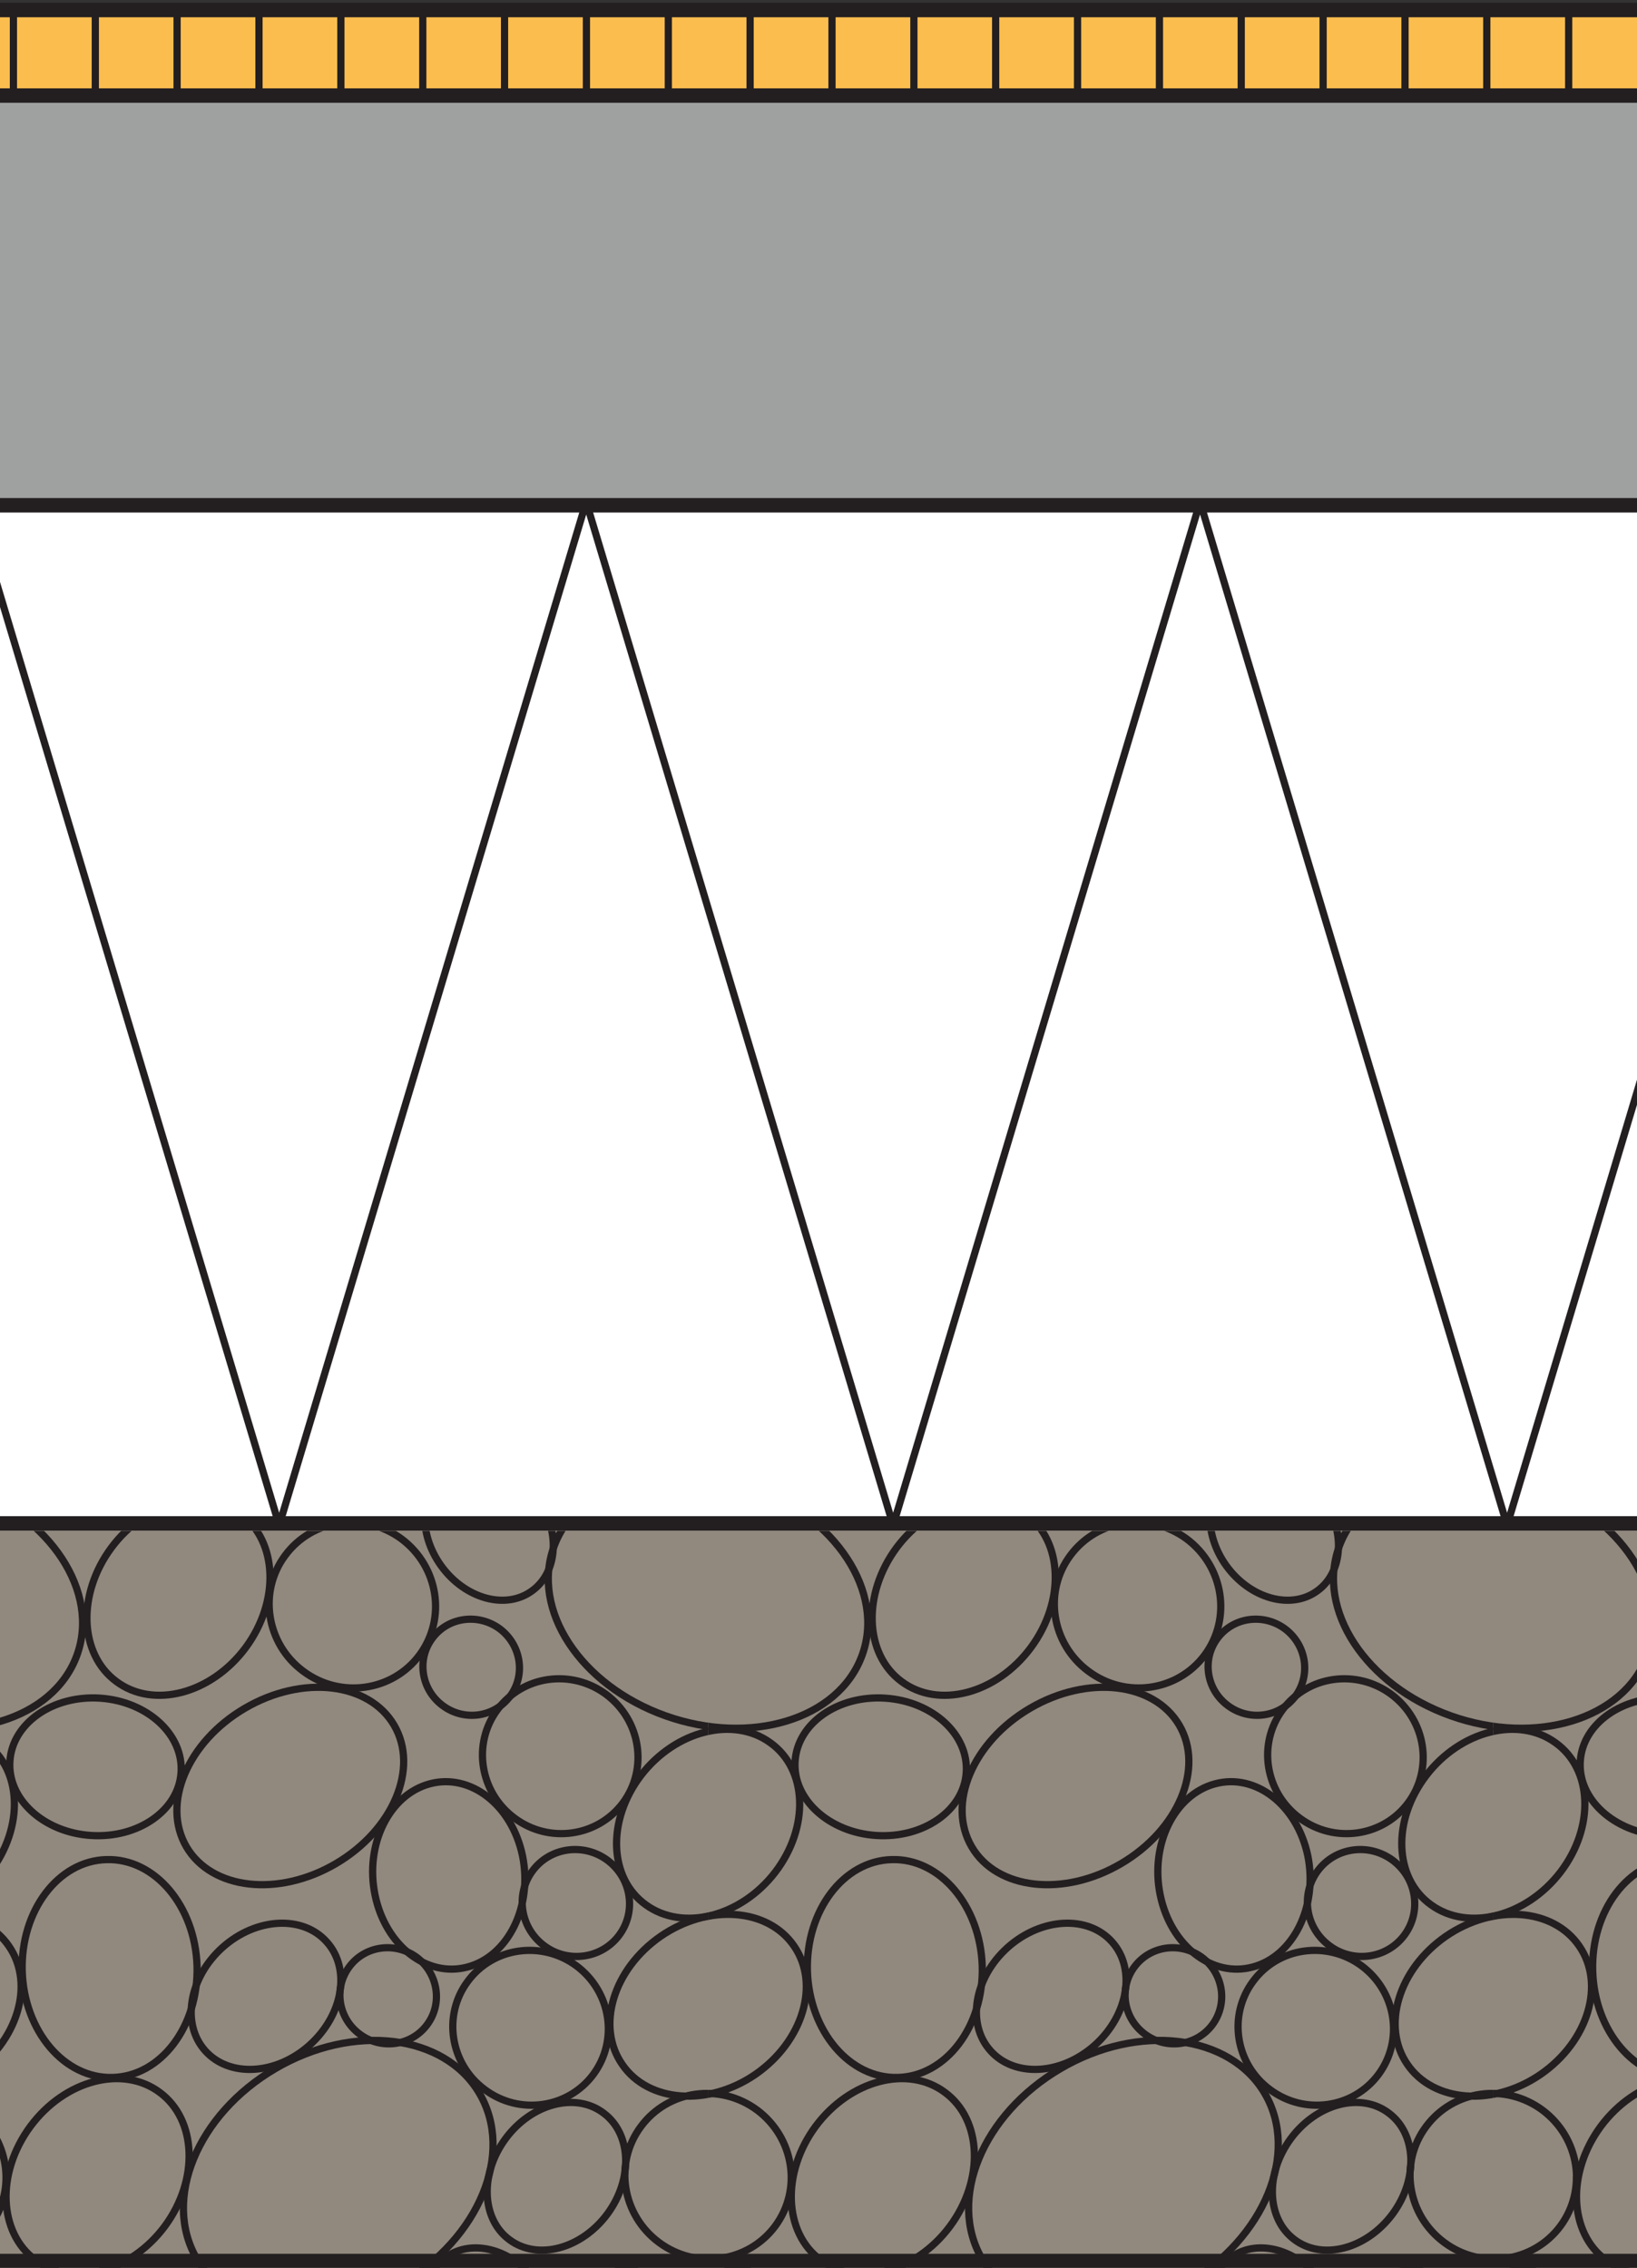 <?xml version="1.0" encoding="UTF-8"?>
<svg xmlns="http://www.w3.org/2000/svg" xmlns:xlink="http://www.w3.org/1999/xlink" width="56.69pt" height="78.52pt" viewBox="0 0 56.69 78.52" version="1.1">
<rect x="0" y="0" width="56.69" height="78.52" fill="#333333" stroke="none"/>
<defs>
<clipPath id="clip1">
  <path d="M 0 52 L 56.691 52 L 56.691 78.52 L 0 78.52 Z M 0 52 "/>
</clipPath>
<clipPath id="clip2">
  <path d="M 0 3 L 56.691 3 L 56.691 18 L 0 18 Z M 0 3 "/>
</clipPath>
<clipPath id="clip3">
  <path d="M 52 17 L 56.691 17 L 56.691 53 L 52 53 Z M 52 17 "/>
</clipPath>
<clipPath id="clip4">
  <path d="M 41 17 L 56.691 17 L 56.691 53 L 41 53 Z M 41 17 "/>
</clipPath>
<clipPath id="clip5">
  <path d="M 54 0 L 56.691 0 L 56.691 4 L 54 4 Z M 54 0 "/>
</clipPath>
<clipPath id="clip6">
  <path d="M 0 0.246 L 56.691 0.246 L 56.691 78.52 L 0 78.52 Z M 0 0.246 "/>
</clipPath>
<clipPath id="clip7">
  <path d="M 51.715 53.004 L 56.691 53.004 L 56.691 60 L 51.715 60 Z M 51.715 53.004 "/>
</clipPath>
<clipPath id="clip8">
  <path d="M 51.715 66 L 56 66 L 56 73 L 51.715 73 Z M 51.715 66 "/>
</clipPath>
<clipPath id="clip9">
  <path d="M 51.715 59 L 56 59 L 56 67 L 51.715 67 Z M 51.715 59 "/>
</clipPath>
<clipPath id="clip10">
  <path d="M 54 71 L 56.691 71 L 56.691 75.352 L 54 75.352 Z M 54 71 "/>
</clipPath>
<clipPath id="clip11">
  <path d="M 55 64 L 56.691 64 L 56.691 73 L 55 73 Z M 55 64 "/>
</clipPath>
<clipPath id="clip12">
  <path d="M 54 58 L 56.691 58 L 56.691 64 L 54 64 Z M 54 58 "/>
</clipPath>
<clipPath id="clip13">
  <path d="M 51.715 72 L 55 72 L 55 75.352 L 51.715 75.352 Z M 51.715 72 "/>
</clipPath>
<clipPath id="clip14">
  <path d="M 51.715 78 L 56.691 78 L 56.691 78.52 L 51.715 78.52 Z M 51.715 78 "/>
</clipPath>
<clipPath id="clip15">
  <path d="M 54 75.352 L 56.691 75.352 L 56.691 78.52 L 54 78.52 Z M 54 75.352 "/>
</clipPath>
<clipPath id="clip16">
  <path d="M 51.715 75.352 L 55 75.352 L 55 78.52 L 51.715 78.52 Z M 51.715 75.352 "/>
</clipPath>
<clipPath id="clip17">
  <path d="M 24.52 53.004 L 31 53.004 L 31 60 L 24.52 60 Z M 24.52 53.004 "/>
</clipPath>
<clipPath id="clip18">
  <path d="M 33 70 L 45 70 L 45 75.352 L 33 75.352 Z M 33 70 "/>
</clipPath>
<clipPath id="clip19">
  <path d="M 43 72 L 49 72 L 49 75.352 L 43 75.352 Z M 43 72 "/>
</clipPath>
<clipPath id="clip20">
  <path d="M 24.52 66 L 29 66 L 29 73 L 24.52 73 Z M 24.52 66 "/>
</clipPath>
<clipPath id="clip21">
  <path d="M 24.52 59 L 28 59 L 28 67 L 24.52 67 Z M 24.52 59 "/>
</clipPath>
<clipPath id="clip22">
  <path d="M 27 71 L 34 71 L 34 75.352 L 27 75.352 Z M 27 71 "/>
</clipPath>
<clipPath id="clip23">
  <path d="M 41 53.004 L 47 53.004 L 47 56 L 41 56 Z M 41 53.004 "/>
</clipPath>
<clipPath id="clip24">
  <path d="M 30 53.004 L 37 53.004 L 37 59 L 30 59 Z M 30 53.004 "/>
</clipPath>
<clipPath id="clip25">
  <path d="M 46 53.004 L 51.715 53.004 L 51.715 60 L 46 60 Z M 46 53.004 "/>
</clipPath>
<clipPath id="clip26">
  <path d="M 48 66 L 51.715 66 L 51.715 73 L 48 73 Z M 48 66 "/>
</clipPath>
<clipPath id="clip27">
  <path d="M 48 59 L 51.715 59 L 51.715 67 L 48 67 Z M 48 59 "/>
</clipPath>
<clipPath id="clip28">
  <path d="M 36 53.004 L 43 53.004 L 43 59 L 36 59 Z M 36 53.004 "/>
</clipPath>
<clipPath id="clip29">
  <path d="M 48 72 L 51.715 72 L 51.715 75.352 L 48 75.352 Z M 48 72 "/>
</clipPath>
<clipPath id="clip30">
  <path d="M 24.52 72 L 28 72 L 28 75.352 L 24.52 75.352 Z M 24.52 72 "/>
</clipPath>
<clipPath id="clip31">
  <path d="M 24.52 78 L 31 78 L 31 78.52 L 24.52 78.52 Z M 24.52 78 "/>
</clipPath>
<clipPath id="clip32">
  <path d="M 33 75.352 L 45 75.352 L 45 78.52 L 33 78.52 Z M 33 75.352 "/>
</clipPath>
<clipPath id="clip33">
  <path d="M 43 75.352 L 49 75.352 L 49 78.52 L 43 78.52 Z M 43 75.352 "/>
</clipPath>
<clipPath id="clip34">
  <path d="M 41 77 L 47 77 L 47 78.52 L 41 78.52 Z M 41 77 "/>
</clipPath>
<clipPath id="clip35">
  <path d="M 27 75.352 L 34 75.352 L 34 78.52 L 27 78.52 Z M 27 75.352 "/>
</clipPath>
<clipPath id="clip36">
  <path d="M 46 78 L 51.715 78 L 51.715 78.52 L 46 78.52 Z M 46 78 "/>
</clipPath>
<clipPath id="clip37">
  <path d="M 24.52 75.352 L 28 75.352 L 28 78.52 L 24.52 78.52 Z M 24.52 75.352 "/>
</clipPath>
<clipPath id="clip38">
  <path d="M 48 75.352 L 51.715 75.352 L 51.715 78.52 L 48 78.52 Z M 48 75.352 "/>
</clipPath>
<clipPath id="clip39">
  <path d="M 0 53.004 L 3 53.004 L 3 60 L 0 60 Z M 0 53.004 "/>
</clipPath>
<clipPath id="clip40">
  <path d="M 6 70 L 18 70 L 18 75.352 L 6 75.352 Z M 6 70 "/>
</clipPath>
<clipPath id="clip41">
  <path d="M 16 72 L 22 72 L 22 75.352 L 16 75.352 Z M 16 72 "/>
</clipPath>
<clipPath id="clip42">
  <path d="M 0 71 L 7 71 L 7 75.352 L 0 75.352 Z M 0 71 "/>
</clipPath>
<clipPath id="clip43">
  <path d="M 14 53.004 L 20 53.004 L 20 56 L 14 56 Z M 14 53.004 "/>
</clipPath>
<clipPath id="clip44">
  <path d="M 2 53.004 L 10 53.004 L 10 59 L 2 59 Z M 2 53.004 "/>
</clipPath>
<clipPath id="clip45">
  <path d="M 18 53.004 L 24.52 53.004 L 24.52 60 L 18 60 Z M 18 53.004 "/>
</clipPath>
<clipPath id="clip46">
  <path d="M 20 66 L 24.52 66 L 24.52 73 L 20 73 Z M 20 66 "/>
</clipPath>
<clipPath id="clip47">
  <path d="M 21 59 L 24.52 59 L 24.52 67 L 21 67 Z M 21 59 "/>
</clipPath>
<clipPath id="clip48">
  <path d="M 9 53.004 L 16 53.004 L 16 59 L 9 59 Z M 9 53.004 "/>
</clipPath>
<clipPath id="clip49">
  <path d="M 21 72 L 24.52 72 L 24.52 75.352 L 21 75.352 Z M 21 72 "/>
</clipPath>
<clipPath id="clip50">
  <path d="M 0 72 L 1 72 L 1 75.352 L 0 75.352 Z M 0 72 "/>
</clipPath>
<clipPath id="clip51">
  <path d="M 0 78 L 3 78 L 3 78.52 L 0 78.52 Z M 0 78 "/>
</clipPath>
<clipPath id="clip52">
  <path d="M 6 75.352 L 18 75.352 L 18 78.52 L 6 78.52 Z M 6 75.352 "/>
</clipPath>
<clipPath id="clip53">
  <path d="M 16 75.352 L 22 75.352 L 22 78.52 L 16 78.52 Z M 16 75.352 "/>
</clipPath>
<clipPath id="clip54">
  <path d="M 14 77 L 20 77 L 20 78.52 L 14 78.52 Z M 14 77 "/>
</clipPath>
<clipPath id="clip55">
  <path d="M 0 75.352 L 7 75.352 L 7 78.52 L 0 78.52 Z M 0 75.352 "/>
</clipPath>
<clipPath id="clip56">
  <path d="M 18 78 L 24.52 78 L 24.52 78.52 L 18 78.52 Z M 18 78 "/>
</clipPath>
<clipPath id="clip57">
  <path d="M 0 75.352 L 1 75.352 L 1 78.52 L 0 78.52 Z M 0 75.352 "/>
</clipPath>
<clipPath id="clip58">
  <path d="M 21 75.352 L 24.52 75.352 L 24.52 78.52 L 21 78.52 Z M 21 75.352 "/>
</clipPath>
<clipPath id="clip59">
  <path d="M 0 0 L 56.691 0 L 56.691 1 L 0 1 Z M 0 0 "/>
</clipPath>
<clipPath id="clip60">
  <path d="M 0 3 L 56.691 3 L 56.691 4 L 0 4 Z M 0 3 "/>
</clipPath>
<clipPath id="clip61">
  <path d="M 0 17 L 56.691 17 L 56.691 18 L 0 18 Z M 0 17 "/>
</clipPath>
<clipPath id="clip62">
  <path d="M 0 52 L 56.691 52 L 56.691 53 L 0 53 Z M 0 52 "/>
</clipPath>
<clipPath id="clip63">
  <path d="M 0 78 L 56.691 78 L 56.691 78.52 L 0 78.52 Z M 0 78 "/>
</clipPath>
</defs>
<g id="surface1">
<g clip-path="url(#clip1)" clip-rule="nonzero">
<path style=" stroke:none;fill-rule:nonzero;fill:rgb(56.818%,53.285%,49.474%);fill-opacity:1;" d="M 222.316 79.031 L -113.949 79.031 L -113.949 52.812 L 222.316 52.812 L 222.316 79.031 "/>
</g>
<path style=" stroke:none;fill-rule:nonzero;fill:rgb(98.175%,73.918%,30.8%);fill-opacity:1;" d="M 34.48 0.371 L 37.316 0.371 L 37.316 3.203 L 34.48 3.203 L 34.48 0.371 "/>
<path style=" stroke:none;fill-rule:nonzero;fill:rgb(98.175%,73.918%,30.8%);fill-opacity:1;" d="M 28.812 0.371 L 31.648 0.371 L 31.648 3.203 L 28.812 3.203 L 28.812 0.371 "/>
<g clip-path="url(#clip2)" clip-rule="nonzero">
<path style=" stroke:none;fill-rule:nonzero;fill:rgb(62.126%,63.036%,62.727%);fill-opacity:1;" d="M 28.812 3.203 L 222.316 3.203 L 222.316 17.379 L -113.949 17.379 L -113.949 3.203 L 28.812 3.203 "/>
</g>
<path style=" stroke:none;fill-rule:nonzero;fill:rgb(98.175%,73.918%,30.8%);fill-opacity:1;" d="M 17.473 3.203 L 14.641 3.203 L 14.641 0.371 L 17.473 0.371 L 17.473 3.203 "/>
<path style=" stroke:none;fill-rule:nonzero;fill:rgb(98.175%,73.918%,30.8%);fill-opacity:1;" d="M 14.641 3.203 L 11.805 3.203 L 11.805 0.371 L 14.641 0.371 L 14.641 3.203 "/>
<path style=" stroke:none;fill-rule:nonzero;fill:rgb(98.175%,73.918%,30.8%);fill-opacity:1;" d="M 31.648 3.203 L 31.648 0.371 L 34.48 0.371 L 34.48 3.203 L 31.648 3.203 "/>
<path style=" stroke:none;fill-rule:nonzero;fill:rgb(98.175%,73.918%,30.8%);fill-opacity:1;" d="M 25.977 3.203 L 23.145 3.203 L 23.145 0.371 L 25.977 0.371 L 25.977 3.203 "/>
<path style=" stroke:none;fill-rule:nonzero;fill:rgb(98.175%,73.918%,30.8%);fill-opacity:1;" d="M 23.145 0.371 L 23.145 3.203 L 20.309 3.203 L 20.309 0.371 L 23.145 0.371 "/>
<path style=" stroke:none;fill-rule:nonzero;fill:rgb(98.175%,73.918%,30.8%);fill-opacity:1;" d="M 20.309 0.371 L 20.309 3.203 L 17.473 3.203 L 17.473 0.371 L 20.309 0.371 "/>
<path style=" stroke:none;fill-rule:nonzero;fill:rgb(98.175%,73.918%,30.8%);fill-opacity:1;" d="M 6.133 0.371 L 8.969 0.371 L 8.969 3.203 L 6.133 3.203 L 6.133 0.371 "/>
<path style=" stroke:none;fill-rule:nonzero;fill:rgb(98.175%,73.918%,30.8%);fill-opacity:1;" d="M 42.984 0.371 L 45.82 0.371 L 45.82 3.203 L 42.984 3.203 L 42.984 0.371 "/>
<path style=" stroke:none;fill-rule:nonzero;fill:rgb(98.175%,73.918%,30.8%);fill-opacity:1;" d="M 25.977 0.371 L 28.812 0.371 L 28.812 3.203 L 25.977 3.203 L 25.977 0.371 "/>
<path style=" stroke:none;fill-rule:nonzero;fill:rgb(98.175%,73.918%,30.8%);fill-opacity:1;" d="M 37.316 3.203 L 37.316 0.371 L 40.152 0.371 L 40.152 3.203 L 37.316 3.203 "/>
<path style=" stroke:none;fill-rule:nonzero;fill:rgb(98.175%,73.918%,30.8%);fill-opacity:1;" d="M 8.969 0.371 L 11.805 0.371 L 11.805 3.203 L 8.969 3.203 L 8.969 0.371 "/>
<path style=" stroke:none;fill-rule:nonzero;fill:rgb(98.175%,73.918%,30.8%);fill-opacity:1;" d="M 0.465 0.371 L 3.301 0.371 L 3.301 3.203 L 0.465 3.203 L 0.465 0.371 "/>
<path style=" stroke:none;fill-rule:nonzero;fill:rgb(98.175%,73.918%,30.8%);fill-opacity:1;" d="M 0.465 0.371 L 0.465 3.203 L -2.371 3.203 L -2.371 0.371 L 0.465 0.371 "/>
<path style=" stroke:none;fill-rule:nonzero;fill:rgb(98.175%,73.918%,30.8%);fill-opacity:1;" d="M 42.984 0.371 L 42.984 3.203 L 40.152 3.203 L 40.152 0.371 L 42.984 0.371 "/>
<path style=" stroke:none;fill-rule:nonzero;fill:rgb(98.175%,73.918%,30.8%);fill-opacity:1;" d="M 6.133 3.203 L 3.301 3.203 L 3.301 0.371 L 6.133 0.371 L 6.133 3.203 "/>
<path style=" stroke:none;fill-rule:nonzero;fill:rgb(100%,100%,100%);fill-opacity:1;" d="M 20.301 17.379 L 41.559 17.379 L 30.93 52.812 L 20.301 17.379 "/>
<g clip-path="url(#clip3)" clip-rule="nonzero">
<path style=" stroke:none;fill-rule:nonzero;fill:rgb(100%,100%,100%);fill-opacity:1;" d="M 73.449 52.812 L 52.191 52.812 L 62.82 17.379 L 73.449 52.812 "/>
</g>
<g clip-path="url(#clip4)" clip-rule="nonzero">
<path style=" stroke:none;fill-rule:nonzero;fill:rgb(100%,100%,100%);fill-opacity:1;" d="M 62.82 17.379 L 52.191 52.812 L 41.559 17.379 L 62.82 17.379 "/>
</g>
<path style=" stroke:none;fill-rule:nonzero;fill:rgb(100%,100%,100%);fill-opacity:1;" d="M 41.559 17.379 L 52.191 52.812 L 30.93 52.812 L 41.559 17.379 "/>
<path style=" stroke:none;fill-rule:nonzero;fill:rgb(100%,100%,100%);fill-opacity:1;" d="M 20.301 17.379 L 30.93 52.812 L 9.668 52.812 L 20.301 17.379 "/>
<path style=" stroke:none;fill-rule:nonzero;fill:rgb(100%,100%,100%);fill-opacity:1;" d="M 20.301 17.379 L 9.668 52.812 L -0.961 17.379 L 20.301 17.379 "/>
<path style=" stroke:none;fill-rule:nonzero;fill:rgb(98.175%,73.918%,30.8%);fill-opacity:1;" d="M 45.82 3.203 L 45.82 0.371 L 48.656 0.371 L 48.656 3.203 L 45.82 3.203 "/>
<path style=" stroke:none;fill-rule:nonzero;fill:rgb(98.175%,73.918%,30.8%);fill-opacity:1;" d="M 54.324 3.203 L 51.488 3.203 L 51.488 0.371 L 54.324 0.371 L 54.324 3.203 "/>
<g clip-path="url(#clip5)" clip-rule="nonzero">
<path style=" stroke:none;fill-rule:nonzero;fill:rgb(98.175%,73.918%,30.8%);fill-opacity:1;" d="M 54.324 0.371 L 57.16 0.371 L 57.16 3.203 L 54.324 3.203 L 54.324 0.371 "/>
</g>
<path style=" stroke:none;fill-rule:nonzero;fill:rgb(98.175%,73.918%,30.8%);fill-opacity:1;" d="M 51.488 0.371 L 51.488 3.203 L 48.656 3.203 L 48.656 0.371 L 51.488 0.371 "/>
<path style=" stroke:none;fill-rule:nonzero;fill:rgb(100%,100%,100%);fill-opacity:1;" d="M -0.961 17.379 L 9.668 52.812 L -11.59 52.812 L -0.961 17.379 "/>
<g clip-path="url(#clip6)" clip-rule="nonzero">
<path style="fill:none;stroke-width:2.5;stroke-linecap:butt;stroke-linejoin:miter;stroke:rgb(13.73%,12.16%,12.549%);stroke-opacity:1;stroke-miterlimit:10;" d="M 840.781 611.411 L 1053.398 611.411 M 1159.688 257.075 L 2223.164 257.075 M 1053.398 611.411 L 2223.164 611.411 M 628.203 611.411 L 840.781 611.411 M 947.109 257.075 L 1159.688 257.075 M 734.492 257.075 L 947.109 257.075 M 415.586 611.411 L 628.203 611.411 M 521.914 257.075 L 734.492 257.075 M 309.297 257.075 L 521.914 257.075 M 203.008 611.411 L 415.586 611.411 M 96.68 257.075 L 309.297 257.075 M 96.68 257.075 L 203.008 611.411 M 415.586 611.411 L 521.914 257.075 M 947.109 257.075 L 1053.398 611.411 M 203.008 611.411 L 309.297 257.075 M 521.914 257.075 L 628.203 611.411 M 1053.398 611.411 L 1159.688 257.075 M 628.203 611.411 L 734.492 257.075 M 309.297 257.075 L 415.586 611.411 M 840.781 611.411 L 947.109 257.075 M 734.492 257.075 L 840.781 611.411 M -9.609 611.411 L 203.008 611.411 M -115.898 257.075 L 96.68 257.075 M -541.094 257.075 L -328.516 257.075 M -222.188 611.411 L -9.609 611.411 M -647.383 611.411 L -434.805 611.411 M -328.516 257.075 L -115.898 257.075 M -753.711 257.075 L -541.094 257.075 M -434.805 611.411 L -222.188 611.411 M -860 611.411 L -647.383 611.411 M -966.289 257.075 L -753.711 257.075 M -434.805 611.411 L -328.516 257.075 M -860 611.411 L -753.711 257.075 M -966.289 257.075 L -860 611.411 M -647.383 611.411 L -541.094 257.075 M -753.711 257.075 L -647.383 611.411 M -541.094 257.075 L -434.805 611.411 M -222.188 611.411 L -115.898 257.075 M -115.898 257.075 L -9.609 611.411 M -9.609 611.411 L 96.68 257.075 M -328.516 257.075 L -222.188 611.411 M -1072.578 611.411 L -860 611.411 M -1139.492 257.075 L -966.289 257.075 M -1139.492 388.403 L -1072.578 611.411 M -1072.578 611.411 L -966.289 257.075 M -732.344 781.489 L -704.023 781.489 M -817.383 781.489 L -789.062 781.489 M -902.422 781.489 L -874.062 781.489 M -930.781 781.489 L -902.422 781.489 M -732.344 753.169 L -704.023 753.169 M -817.383 753.169 L -789.062 753.169 M -902.422 753.169 L -874.062 753.169 M -930.781 753.169 L -902.422 753.169 M -647.305 781.489 L -618.984 781.489 M -704.023 781.489 L -675.664 781.489 M -789.062 781.489 L -760.703 781.489 M -874.062 781.489 L -845.742 781.489 M -647.305 753.169 L -618.984 753.169 M -704.023 753.169 L -675.664 753.169 M -789.062 753.169 L -760.703 753.169 M -874.062 753.169 L -845.742 753.169 M -618.984 781.489 L -590.625 781.489 M -675.664 781.489 L -647.305 781.489 M -760.703 781.489 L -732.344 781.489 M -845.742 781.489 L -817.383 781.489 M -618.984 753.169 L -590.625 753.169 M -675.664 753.169 L -647.305 753.169 M -760.703 753.169 L -732.344 753.169 M -845.742 753.169 L -817.383 753.169 M -1139.492 611.411 L -1072.578 611.411 M -675.664 781.489 L -675.664 753.169 M -930.781 781.489 L -930.781 753.169 M -789.062 781.489 L -789.062 753.169 M -874.062 781.489 L -874.062 753.169 M -618.984 781.489 L -618.984 753.169 M -760.703 781.489 L -760.703 753.169 M -732.344 781.489 L -732.344 753.169 M -845.742 781.489 L -845.742 753.169 M -902.422 781.489 L -902.422 753.169 M -704.023 781.489 L -704.023 753.169 M -647.305 781.489 L -647.305 753.169 M -817.383 781.489 L -817.383 753.169 M -477.227 781.489 L -448.867 781.489 M -562.266 781.489 L -533.906 781.489 M -590.625 781.489 L -562.266 781.489 M -477.227 753.169 L -448.867 753.169 M -562.266 753.169 L -533.906 753.169 M -590.625 753.169 L -562.266 753.169 M -307.148 781.489 L -278.789 781.489 M -392.188 781.489 L -363.828 781.489 M -448.867 781.489 L -420.547 781.489 M -533.906 781.489 L -505.586 781.489 M -307.148 753.169 L -278.789 753.169 M -392.188 753.169 L -363.828 753.169 M -448.867 753.169 L -420.547 753.169 M -533.906 753.169 L -505.586 753.169 M -278.789 781.489 L -250.469 781.489 M -363.828 781.489 L -335.508 781.489 M -420.547 781.489 L -392.188 781.489 M -505.586 781.489 L -477.227 781.489 M -278.789 753.169 L -250.469 753.169 M -363.828 753.169 L -335.508 753.169 M -420.547 753.169 L -392.188 753.169 M -505.586 753.169 L -477.227 753.169 M -335.508 781.489 L -307.148 781.489 M -335.508 753.169 L -307.148 753.169 M -562.266 781.489 L -562.266 753.169 M -335.508 781.489 L -335.508 753.169 M -477.227 781.489 L -477.227 753.169 M -363.828 781.489 L -363.828 753.169 M -307.148 781.489 L -307.148 753.169 M -505.586 781.489 L -505.586 753.169 M -392.188 781.489 L -392.188 753.169 M -420.547 781.489 L -420.547 753.169 M -278.789 781.489 L -278.789 753.169 M -533.906 781.489 L -533.906 753.169 M -448.867 781.489 L -448.867 753.169 M -590.625 781.489 L -590.625 753.169 M 996.758 753.169 L 1025.117 753.169 M 911.758 753.169 L 940.078 753.169 M 826.719 753.169 L 855.039 753.169 M 798.359 753.169 L 826.719 753.169 M 996.758 781.489 L 1025.117 781.489 M 911.758 781.489 L 940.078 781.489 M 826.719 781.489 L 855.039 781.489 M 798.359 781.489 L 826.719 781.489 M 1081.797 753.169 L 1110.156 753.169 M 1025.117 753.169 L 1053.477 753.169 M 968.438 753.169 L 996.758 753.169 M 940.078 753.169 L 968.438 753.169 M 883.398 753.169 L 911.758 753.169 M 855.039 753.169 L 883.398 753.169 M 1081.797 781.489 L 1110.156 781.489 M 1025.117 781.489 L 1053.477 781.489 M 968.438 781.489 L 996.758 781.489 M 940.078 781.489 L 968.438 781.489 M 855.039 781.489 L 883.398 781.489 M 1110.156 753.169 L 1138.516 753.169 M 1053.477 753.169 L 1081.797 753.169 M 1110.156 781.489 L 1138.516 781.489 M 1053.477 781.489 L 1081.797 781.489 M 883.398 781.489 L 911.758 781.489 M 1138.516 753.169 L 2223.164 753.169 M 1138.516 781.489 L 2223.164 781.489 M 1025.117 781.489 L 1025.117 753.169 M 968.438 781.489 L 968.438 753.169 M 1110.156 781.489 L 1110.156 753.169 M 940.078 781.489 L 940.078 753.169 M 855.039 781.489 L 855.039 753.169 M 996.758 781.489 L 996.758 753.169 M 883.398 781.489 L 883.398 753.169 M 1081.797 781.489 L 1081.797 753.169 M 1138.516 781.489 L 1138.516 753.169 M 798.359 781.489 L 798.359 753.169 M 911.758 781.489 L 911.758 753.169 M 1053.477 781.489 L 1053.477 753.169 M 826.719 781.489 L 826.719 753.169 M 713.32 753.169 L 741.68 753.169 M 713.32 781.489 L 741.68 781.489 M 770 753.169 L 798.359 753.169 M 741.68 753.169 L 770 753.169 M 770 781.489 L 798.359 781.489 M 741.68 781.489 L 770 781.489 M 770 781.489 L 770 753.169 M 741.68 781.489 L 741.68 753.169 M 713.32 781.489 L 713.32 753.169 M 628.281 753.169 L 656.641 753.169 M 628.281 781.489 L 656.641 781.489 M 684.961 753.169 L 713.32 753.169 M 656.641 753.169 L 684.961 753.169 M 684.961 781.489 L 713.32 781.489 M 656.641 781.489 L 684.961 781.489 M 684.961 781.489 L 684.961 753.169 M 628.281 781.489 L 628.281 753.169 M 656.641 781.489 L 656.641 753.169 M 571.602 753.169 L 599.922 753.169 M 543.242 753.169 L 571.602 753.169 M 571.602 781.489 L 599.922 781.489 M 543.242 781.489 L 571.602 781.489 M 599.922 753.169 L 628.281 753.169 M 599.922 781.489 L 628.281 781.489 M 571.602 781.489 L 571.602 753.169 M 543.242 781.489 L 543.242 753.169 M 599.922 781.489 L 599.922 753.169 M 486.562 753.169 L 514.883 753.169 M 458.203 753.169 L 486.562 753.169 M 486.562 781.489 L 514.883 781.489 M 458.203 781.489 L 486.562 781.489 M 514.883 753.169 L 543.242 753.169 M 514.883 781.489 L 543.242 781.489 M 486.562 781.489 L 486.562 753.169 M 458.203 781.489 L 458.203 753.169 M 514.883 781.489 L 514.883 753.169 M 401.523 753.169 L 429.844 753.169 M 373.164 753.169 L 401.523 753.169 M 401.523 781.489 L 429.844 781.489 M 373.164 781.489 L 401.523 781.489 M 429.844 753.169 L 458.203 753.169 M 429.844 781.489 L 458.203 781.489 M 429.844 781.489 L 429.844 753.169 M 401.523 781.489 L 401.523 753.169 M 373.164 781.489 L 373.164 753.169 M 316.484 753.169 L 344.805 753.169 M 288.125 753.169 L 316.484 753.169 M 316.484 781.489 L 344.805 781.489 M 288.125 781.489 L 316.484 781.489 M 344.805 753.169 L 373.164 753.169 M 344.805 781.489 L 373.164 781.489 M 316.484 781.489 L 316.484 753.169 M 344.805 781.489 L 344.805 753.169 M 288.125 781.489 L 288.125 753.169 M 231.445 753.169 L 259.766 753.169 M 203.086 753.169 L 231.445 753.169 M 231.445 781.489 L 259.766 781.489 M 203.086 781.489 L 231.445 781.489 M 259.766 753.169 L 288.125 753.169 M 259.766 781.489 L 288.125 781.489 M 231.445 781.489 L 231.445 753.169 M 259.766 781.489 L 259.766 753.169 M 203.086 781.489 L 203.086 753.169 M 118.047 753.169 L 146.406 753.169 M 118.047 781.489 L 146.406 781.489 M 146.406 753.169 L 174.727 753.169 M 146.406 781.489 L 174.727 781.489 M 174.727 753.169 L 203.086 753.169 M 174.727 781.489 L 203.086 781.489 M 146.406 781.489 L 146.406 753.169 M 174.727 781.489 L 174.727 753.169 M 118.047 781.489 L 118.047 753.169 M 33.008 781.489 L 61.328 781.489 M 89.688 753.169 L 118.047 753.169 M 33.008 753.169 L 61.328 753.169 M 89.688 781.489 L 118.047 781.489 M 61.328 781.489 L 89.688 781.489 M 61.328 753.169 L 89.688 753.169 M 89.688 781.489 L 89.688 753.169 M 33.008 781.489 L 33.008 753.169 M 61.328 781.489 L 61.328 753.169 M -52.031 781.489 L -23.711 781.489 M -52.031 753.169 L -23.711 753.169 M -23.711 781.489 L 4.648 781.489 M -23.711 753.169 L 4.648 753.169 M 4.648 781.489 L 33.008 781.489 M 4.648 753.169 L 33.008 753.169 M -52.031 781.489 L -52.031 753.169 M -23.711 781.489 L -23.711 753.169 M 4.648 781.489 L 4.648 753.169 M -108.711 781.489 L -80.391 781.489 M -137.07 781.489 L -108.711 781.489 M -108.711 753.169 L -80.391 753.169 M -137.07 753.169 L -108.711 753.169 M -80.391 781.489 L -52.031 781.489 M -80.391 753.169 L -52.031 753.169 M -108.711 781.489 L -108.711 753.169 M -137.07 781.489 L -137.07 753.169 M -80.391 781.489 L -80.391 753.169 M -165.43 781.489 L -137.07 781.489 M -165.43 753.169 L -137.07 753.169 M -165.43 781.489 L -165.43 753.169 M -193.75 781.489 L -165.43 781.489 M -193.75 753.169 L -165.43 753.169 M -193.75 781.489 L -193.75 753.169 M -222.109 781.489 L -193.75 781.489 M -222.109 753.169 L -193.75 753.169 M -250.469 781.489 L -250.469 753.169 M -222.109 781.489 L -222.109 753.169 M -1139.492 -5.112 L 2223.164 -5.112 M -1139.492 781.489 L -930.781 781.489 M -1139.492 753.169 L -930.781 753.169 M -250.469 781.489 L -222.109 781.489 M -250.469 753.169 L -222.109 753.169 " transform="matrix(0.1,0,0,-0.1,0,78.52)"/>
</g>
<g clip-path="url(#clip7)" clip-rule="nonzero">
<path style="fill:none;stroke-width:2.5;stroke-linecap:round;stroke-linejoin:round;stroke:rgb(13.73%,12.16%,12.549%);stroke-opacity:1;stroke-miterlimit:4;" d="M 463.828 249.927 C 455.625 227.895 472.93 201.645 502.344 191.137 C 531.797 180.63 562.227 189.887 570.43 211.88 C 578.594 233.911 561.328 260.2 531.914 270.669 C 502.461 281.177 471.992 271.919 463.828 249.927 " transform="matrix(0.1,0,0,-0.1,0,78.52)"/>
</g>
<g clip-path="url(#clip8)" clip-rule="nonzero">
<path style="fill:none;stroke-width:2.5;stroke-linecap:round;stroke-linejoin:round;stroke:rgb(13.73%,12.16%,12.549%);stroke-opacity:1;stroke-miterlimit:4;" d="M 546.914 111.372 C 555.977 98.247 550.039 78.403 533.555 66.997 C 517.148 55.708 496.445 57.192 487.383 70.434 C 478.281 83.598 484.258 103.403 500.742 114.809 C 517.188 126.098 537.891 124.614 546.914 111.372 " transform="matrix(0.1,0,0,-0.1,0,78.52)"/>
</g>
<g clip-path="url(#clip9)" clip-rule="nonzero">
<path style="fill:none;stroke-width:2.5;stroke-linecap:round;stroke-linejoin:round;stroke:rgb(13.73%,12.16%,12.549%);stroke-opacity:1;stroke-miterlimit:4;" d="M 538.672 181.802 C 551.523 172.622 552.305 152.583 540.391 136.997 C 528.516 121.528 508.438 116.372 495.586 125.669 C 482.734 134.848 481.992 154.887 493.867 170.473 C 505.781 185.981 525.859 191.098 538.672 181.802 " transform="matrix(0.1,0,0,-0.1,0,78.52)"/>
</g>
<g clip-path="url(#clip10)" clip-rule="nonzero">
<path style="fill:none;stroke-width:2.5;stroke-linecap:round;stroke-linejoin:round;stroke:rgb(13.73%,12.16%,12.549%);stroke-opacity:1;stroke-miterlimit:4;" d="M 599.18 60.708 C 612.031 51.216 612.812 30.473 600.938 14.38 C 589.023 -1.597 568.984 -6.909 556.094 2.7 C 543.281 12.192 542.5 32.895 554.375 48.989 C 566.289 65.005 586.367 70.317 599.18 60.708 " transform="matrix(0.1,0,0,-0.1,0,78.52)"/>
</g>
<g clip-path="url(#clip11)" clip-rule="nonzero">
<path style="fill:none;stroke-width:2.5;stroke-linecap:round;stroke-linejoin:round;stroke:rgb(13.73%,12.16%,12.549%);stroke-opacity:1;stroke-miterlimit:4;" d="M 580.742 141.333 C 597.383 141.841 611.445 125.356 612.07 104.458 C 612.656 83.638 599.648 66.333 582.852 65.903 C 566.172 65.395 552.188 81.88 551.562 102.778 C 550.938 123.598 563.984 140.942 580.742 141.333 " transform="matrix(0.1,0,0,-0.1,0,78.52)"/>
</g>
<g clip-path="url(#clip12)" clip-rule="nonzero">
<path style="fill:none;stroke-width:2.5;stroke-linecap:round;stroke-linejoin:round;stroke:rgb(13.73%,12.16%,12.549%);stroke-opacity:1;stroke-miterlimit:4;" d="M 547.266 175.473 C 548.125 188.559 562.109 198.325 578.516 197.231 C 594.883 196.137 607.461 184.614 606.562 171.45 C 605.703 158.364 591.719 148.598 575.312 149.692 C 558.945 150.786 546.328 162.309 547.266 175.473 " transform="matrix(0.1,0,0,-0.1,0,78.52)"/>
</g>
<g clip-path="url(#clip13)" clip-rule="nonzero">
<path style="fill:none;stroke-width:2.5;stroke-linecap:round;stroke-linejoin:round;stroke:rgb(13.73%,12.16%,12.549%);stroke-opacity:1;stroke-miterlimit:4;" d="M 500.117 8.794 C 512.969 -0.777 531.016 1.841 540.391 14.419 C 549.805 27.114 546.992 45.005 534.141 54.614 C 521.289 64.106 503.281 61.606 493.867 48.911 C 484.492 36.294 487.305 18.325 500.117 8.794 " transform="matrix(0.1,0,0,-0.1,0,78.52)"/>
</g>
<g clip-path="url(#clip14)" clip-rule="nonzero">
<path style="fill:none;stroke-width:2.5;stroke-linecap:round;stroke-linejoin:round;stroke:rgb(13.73%,12.16%,12.549%);stroke-opacity:1;stroke-miterlimit:4;" d="M 463.828 -21.988 C 455.625 -44.019 472.93 -70.269 502.344 -80.777 C 531.797 -91.284 562.227 -82.027 570.43 -60.034 C 578.594 -38.003 561.328 -11.714 531.914 -1.245 C 502.461 9.262 471.992 0.005 463.828 -21.988 " transform="matrix(0.1,0,0,-0.1,0,78.52)"/>
</g>
<g clip-path="url(#clip15)" clip-rule="nonzero">
<path style="fill:none;stroke-width:2.5;stroke-linecap:round;stroke-linejoin:round;stroke:rgb(13.73%,12.16%,12.549%);stroke-opacity:1;stroke-miterlimit:4;" d="M 599.18 60.708 C 612.031 51.216 612.812 30.473 600.938 14.38 C 589.023 -1.597 568.984 -6.909 556.094 2.7 C 543.281 12.192 542.5 32.895 554.375 48.989 C 566.289 65.005 586.367 70.317 599.18 60.708 " transform="matrix(0.1,0,0,-0.1,0,78.52)"/>
</g>
<g clip-path="url(#clip16)" clip-rule="nonzero">
<path style="fill:none;stroke-width:2.5;stroke-linecap:round;stroke-linejoin:round;stroke:rgb(13.73%,12.16%,12.549%);stroke-opacity:1;stroke-miterlimit:4;" d="M 500.117 8.794 C 512.969 -0.777 530.977 1.841 540.352 14.419 C 549.766 27.114 546.953 45.005 534.102 54.614 C 521.25 64.106 503.242 61.606 493.867 48.911 C 484.453 36.294 487.266 18.325 500.117 8.794 " transform="matrix(0.1,0,0,-0.1,0,78.52)"/>
</g>
<g clip-path="url(#clip17)" clip-rule="nonzero">
<path style="fill:none;stroke-width:2.5;stroke-linecap:round;stroke-linejoin:round;stroke:rgb(13.73%,12.16%,12.549%);stroke-opacity:1;stroke-miterlimit:4;" d="M 191.914 249.927 C 183.711 227.895 200.977 201.645 230.43 191.137 C 259.883 180.63 290.312 189.887 298.477 211.88 C 306.68 233.911 289.414 260.2 259.961 270.669 C 230.547 281.177 200.078 271.919 191.914 249.927 " transform="matrix(0.1,0,0,-0.1,0,78.52)"/>
</g>
<g clip-path="url(#clip18)" clip-rule="nonzero">
<path style="fill:none;stroke-width:2.5;stroke-linecap:round;stroke-linejoin:round;stroke:rgb(13.73%,12.16%,12.549%);stroke-opacity:1;stroke-miterlimit:4;" d="M 340.117 3.013 C 352.188 -17.613 383.828 -21.402 410.859 -5.581 C 437.891 10.278 450.078 39.731 438.008 60.356 C 425.898 80.981 394.258 84.809 367.227 68.95 C 340.195 53.13 328.008 23.637 340.117 3.013 " transform="matrix(0.1,0,0,-0.1,0,78.52)"/>
</g>
<g clip-path="url(#clip19)" clip-rule="nonzero">
<path style="fill:none;stroke-width:2.5;stroke-linecap:round;stroke-linejoin:round;stroke:rgb(13.73%,12.16%,12.549%);stroke-opacity:1;stroke-miterlimit:4;" d="M 480.898 53.598 C 490.625 46.411 491.211 30.747 482.227 18.598 C 473.203 6.489 458.047 2.466 448.32 9.731 C 438.594 16.919 438.008 32.583 447.031 44.77 C 456.016 56.88 471.211 60.903 480.898 53.598 " transform="matrix(0.1,0,0,-0.1,0,78.52)"/>
</g>
<g clip-path="url(#clip20)" clip-rule="nonzero">
<path style="fill:none;stroke-width:2.5;stroke-linecap:round;stroke-linejoin:round;stroke:rgb(13.73%,12.16%,12.549%);stroke-opacity:1;stroke-miterlimit:4;" d="M 275 111.372 C 284.062 98.247 278.086 78.403 261.641 66.997 C 245.234 55.708 224.492 57.192 215.469 70.434 C 206.367 83.598 212.344 103.403 228.828 114.809 C 245.273 126.098 265.977 124.614 275 111.372 " transform="matrix(0.1,0,0,-0.1,0,78.52)"/>
</g>
<g clip-path="url(#clip21)" clip-rule="nonzero">
<path style="fill:none;stroke-width:2.5;stroke-linecap:round;stroke-linejoin:round;stroke:rgb(13.73%,12.16%,12.549%);stroke-opacity:1;stroke-miterlimit:4;" d="M 266.758 181.802 C 279.609 172.622 280.391 152.583 268.477 136.997 C 256.602 121.528 236.523 116.372 223.672 125.669 C 210.82 134.848 210.078 154.887 221.953 170.473 C 233.867 185.981 253.945 191.098 266.758 181.802 " transform="matrix(0.1,0,0,-0.1,0,78.52)"/>
</g>
<g clip-path="url(#clip22)" clip-rule="nonzero">
<path style="fill:none;stroke-width:2.5;stroke-linecap:round;stroke-linejoin:round;stroke:rgb(13.73%,12.16%,12.549%);stroke-opacity:1;stroke-miterlimit:4;" d="M 327.266 60.708 C 340.117 51.216 340.898 30.473 328.984 14.38 C 317.109 -1.597 297.031 -6.909 284.18 2.7 C 271.328 12.192 270.586 32.895 282.461 48.989 C 294.375 65.005 314.453 70.317 327.266 60.708 " transform="matrix(0.1,0,0,-0.1,0,78.52)"/>
</g>
<path style="fill:none;stroke-width:2.5;stroke-linecap:round;stroke-linejoin:round;stroke:rgb(13.73%,12.16%,12.549%);stroke-opacity:1;stroke-miterlimit:4;" d="M 336.523 145.747 C 345.234 130.864 368.359 128.286 388.203 139.927 C 408.047 151.567 417.109 172.973 408.398 187.856 C 399.648 202.778 376.562 205.356 356.68 193.716 C 336.836 182.075 327.773 160.669 336.523 145.747 " transform="matrix(0.1,0,0,-0.1,0,78.52)"/>
<g clip-path="url(#clip23)" clip-rule="nonzero">
<path style="fill:none;stroke-width:2.5;stroke-linecap:round;stroke-linejoin:round;stroke:rgb(13.73%,12.16%,12.549%);stroke-opacity:1;stroke-miterlimit:4;" d="M 426.406 275.591 C 435.508 282.192 449.57 278.286 457.812 266.88 C 466.016 255.473 465.312 240.903 456.133 234.341 C 447.031 227.739 432.969 231.645 424.688 243.052 C 416.484 254.419 417.227 269.028 426.406 275.591 " transform="matrix(0.1,0,0,-0.1,0,78.52)"/>
</g>
<g clip-path="url(#clip24)" clip-rule="nonzero">
<path style="fill:none;stroke-width:2.5;stroke-linecap:round;stroke-linejoin:round;stroke:rgb(13.73%,12.16%,12.549%);stroke-opacity:1;stroke-miterlimit:4;" d="M 355.273 261.02 C 368.125 251.528 368.906 230.825 356.992 214.731 C 345.117 198.716 325.039 193.403 312.188 203.012 C 299.336 212.505 298.594 233.247 310.469 249.302 C 322.383 265.317 342.461 270.63 355.273 261.02 " transform="matrix(0.1,0,0,-0.1,0,78.52)"/>
</g>
<g clip-path="url(#clip25)" clip-rule="nonzero">
<path style="fill:none;stroke-width:2.5;stroke-linecap:round;stroke-linejoin:round;stroke:rgb(13.73%,12.16%,12.549%);stroke-opacity:1;stroke-miterlimit:4;" d="M 463.828 249.927 C 455.625 227.895 472.93 201.645 502.344 191.137 C 531.797 180.63 562.227 189.887 570.43 211.88 C 578.594 233.911 561.328 260.2 531.914 270.669 C 502.461 281.177 471.992 271.919 463.828 249.927 " transform="matrix(0.1,0,0,-0.1,0,78.52)"/>
</g>
<g clip-path="url(#clip26)" clip-rule="nonzero">
<path style="fill:none;stroke-width:2.5;stroke-linecap:round;stroke-linejoin:round;stroke:rgb(13.73%,12.16%,12.549%);stroke-opacity:1;stroke-miterlimit:4;" d="M 546.914 111.372 C 555.977 98.247 550.039 78.403 533.555 66.997 C 517.148 55.708 496.445 57.192 487.383 70.434 C 478.32 83.598 484.258 103.403 500.742 114.809 C 517.188 126.098 537.891 124.614 546.914 111.372 " transform="matrix(0.1,0,0,-0.1,0,78.52)"/>
</g>
<path style="fill:none;stroke-width:2.5;stroke-linecap:round;stroke-linejoin:round;stroke:rgb(13.73%,12.16%,12.549%);stroke-opacity:1;stroke-miterlimit:4;" d="M 308.828 141.333 C 325.469 141.841 339.492 125.356 340.156 104.458 C 340.742 83.638 327.695 66.333 310.938 65.903 C 294.258 65.395 280.273 81.88 279.609 102.778 C 279.023 123.598 292.07 140.942 308.828 141.333 " transform="matrix(0.1,0,0,-0.1,0,78.52)"/>
<path style="fill:none;stroke-width:2.5;stroke-linecap:round;stroke-linejoin:round;stroke:rgb(13.73%,12.16%,12.549%);stroke-opacity:1;stroke-miterlimit:4;" d="M 385.117 112.817 C 393.438 103.559 390.781 87.583 379.18 77.114 C 367.539 66.723 351.328 65.786 343.008 75.161 C 334.648 84.458 337.305 100.434 348.945 110.903 C 360.586 121.294 376.797 122.192 385.117 112.817 " transform="matrix(0.1,0,0,-0.1,0,78.52)"/>
<path style="fill:none;stroke-width:2.5;stroke-linecap:round;stroke-linejoin:round;stroke:rgb(13.73%,12.16%,12.549%);stroke-opacity:1;stroke-miterlimit:4;" d="M 420.82 167.583 C 434.844 171.333 449.18 160.239 452.891 142.7 C 456.445 125.2 447.969 107.895 433.828 104.145 C 419.766 100.356 405.43 111.489 401.797 129.028 C 398.164 146.528 406.68 163.833 420.82 167.583 " transform="matrix(0.1,0,0,-0.1,0,78.52)"/>
<g clip-path="url(#clip27)" clip-rule="nonzero">
<path style="fill:none;stroke-width:2.5;stroke-linecap:round;stroke-linejoin:round;stroke:rgb(13.73%,12.16%,12.549%);stroke-opacity:1;stroke-miterlimit:4;" d="M 538.672 181.802 C 551.523 172.622 552.305 152.583 540.391 136.997 C 528.516 121.528 508.438 116.372 495.586 125.669 C 482.734 134.848 481.992 154.887 493.906 170.473 C 505.781 185.981 525.859 191.098 538.672 181.802 " transform="matrix(0.1,0,0,-0.1,0,78.52)"/>
</g>
<path style="fill:none;stroke-width:2.5;stroke-linecap:round;stroke-linejoin:round;stroke:rgb(13.73%,12.16%,12.549%);stroke-opacity:1;stroke-miterlimit:4;" d="M 275.352 175.473 C 276.211 188.559 290.195 198.325 306.602 197.231 C 322.969 196.137 335.547 184.614 334.609 171.45 C 333.75 158.364 319.805 148.598 303.359 149.692 C 286.992 150.786 274.414 162.309 275.352 175.473 " transform="matrix(0.1,0,0,-0.1,0,78.52)"/>
<g clip-path="url(#clip28)" clip-rule="nonzero">
<path style="fill:none;stroke-width:2.5;stroke-linecap:round;stroke-linejoin:round;stroke:rgb(13.73%,12.16%,12.549%);stroke-opacity:1;stroke-miterlimit:4;" d="M 376.914 206.567 C 389.766 196.958 407.812 199.575 417.188 212.153 C 426.602 224.848 423.789 242.778 410.938 252.387 C 398.086 261.841 380.078 259.38 370.664 246.645 C 361.289 234.067 364.102 216.059 376.914 206.567 " transform="matrix(0.1,0,0,-0.1,0,78.52)"/>
</g>
<path style="fill:none;stroke-width:2.5;stroke-linecap:round;stroke-linejoin:round;stroke:rgb(13.73%,12.16%,12.549%);stroke-opacity:1;stroke-miterlimit:4;" d="M 450.039 155.747 C 462.07 146.762 478.906 149.223 487.656 160.981 C 496.445 172.856 493.828 189.575 481.797 198.559 C 469.805 207.427 452.969 205.122 444.18 193.247 C 435.391 181.45 438.047 164.653 450.039 155.747 " transform="matrix(0.1,0,0,-0.1,0,78.52)"/>
<path style="fill:none;stroke-width:2.5;stroke-linecap:round;stroke-linejoin:round;stroke:rgb(13.73%,12.16%,12.549%);stroke-opacity:1;stroke-miterlimit:4;" d="M 425.234 194.653 C 432.695 189.106 443.125 190.591 448.594 197.895 C 454.062 205.278 452.422 215.669 444.961 221.255 C 437.5 226.723 427.07 225.317 421.602 217.934 C 416.133 210.591 417.773 200.161 425.234 194.653 " transform="matrix(0.1,0,0,-0.1,0,78.52)"/>
<path style="fill:none;stroke-width:2.5;stroke-linecap:round;stroke-linejoin:round;stroke:rgb(13.73%,12.16%,12.549%);stroke-opacity:1;stroke-miterlimit:4;" d="M 396.484 80.903 C 403.945 75.356 414.375 76.841 419.844 84.145 C 425.312 91.528 423.672 101.919 416.211 107.505 C 408.75 112.973 398.32 111.567 392.852 104.184 C 387.383 96.841 389.023 86.411 396.484 80.903 " transform="matrix(0.1,0,0,-0.1,0,78.52)"/>
<path style="fill:none;stroke-width:2.5;stroke-linecap:round;stroke-linejoin:round;stroke:rgb(13.73%,12.16%,12.549%);stroke-opacity:1;stroke-miterlimit:4;" d="M 460.391 111.528 C 468.672 105.356 480.273 107.036 486.328 115.161 C 492.422 123.364 490.586 134.887 482.305 141.098 C 474.023 147.231 462.422 145.63 456.328 137.427 C 450.273 129.262 452.109 117.661 460.391 111.528 " transform="matrix(0.1,0,0,-0.1,0,78.52)"/>
<path style="fill:none;stroke-width:2.5;stroke-linecap:round;stroke-linejoin:round;stroke:rgb(13.73%,12.16%,12.549%);stroke-opacity:1;stroke-miterlimit:4;" d="M 439.766 61.723 C 451.797 52.739 468.633 55.2 477.383 66.958 C 486.172 78.833 483.555 95.552 471.562 104.536 C 459.531 113.403 442.695 111.059 433.945 99.184 C 425.156 87.427 427.773 70.591 439.766 61.723 " transform="matrix(0.1,0,0,-0.1,0,78.52)"/>
<g clip-path="url(#clip29)" clip-rule="nonzero">
<path style="fill:none;stroke-width:2.5;stroke-linecap:round;stroke-linejoin:round;stroke:rgb(13.73%,12.16%,12.549%);stroke-opacity:1;stroke-miterlimit:4;" d="M 500.117 8.794 C 512.969 -0.777 530.977 1.841 540.352 14.419 C 549.766 27.114 546.953 45.005 534.102 54.614 C 521.25 64.106 503.281 61.606 493.867 48.911 C 484.453 36.294 487.266 18.325 500.117 8.794 " transform="matrix(0.1,0,0,-0.1,0,78.52)"/>
</g>
<g clip-path="url(#clip30)" clip-rule="nonzero">
<path style="fill:none;stroke-width:2.5;stroke-linecap:round;stroke-linejoin:round;stroke:rgb(13.73%,12.16%,12.549%);stroke-opacity:1;stroke-miterlimit:4;" d="M 228.203 8.794 C 241.055 -0.777 259.062 1.841 268.438 14.419 C 277.852 27.114 275.039 45.005 262.188 54.614 C 249.336 64.106 231.328 61.606 221.953 48.911 C 212.539 36.294 215.352 18.325 228.203 8.794 " transform="matrix(0.1,0,0,-0.1,0,78.52)"/>
</g>
<g clip-path="url(#clip31)" clip-rule="nonzero">
<path style="fill:none;stroke-width:2.5;stroke-linecap:round;stroke-linejoin:round;stroke:rgb(13.73%,12.16%,12.549%);stroke-opacity:1;stroke-miterlimit:4;" d="M 191.914 -21.988 C 183.711 -44.019 200.977 -70.269 230.43 -80.777 C 259.883 -91.284 290.312 -82.027 298.477 -60.034 C 306.68 -38.003 289.414 -11.714 259.961 -1.245 C 230.547 9.262 200.078 0.005 191.914 -21.988 " transform="matrix(0.1,0,0,-0.1,0,78.52)"/>
</g>
<g clip-path="url(#clip32)" clip-rule="nonzero">
<path style="fill:none;stroke-width:2.5;stroke-linecap:round;stroke-linejoin:round;stroke:rgb(13.73%,12.16%,12.549%);stroke-opacity:1;stroke-miterlimit:4;" d="M 340.117 3.013 C 352.188 -17.613 383.828 -21.402 410.859 -5.581 C 437.891 10.278 450.078 39.731 438.008 60.356 C 425.898 80.981 394.258 84.809 367.227 68.95 C 340.195 53.13 328.008 23.637 340.117 3.013 " transform="matrix(0.1,0,0,-0.1,0,78.52)"/>
</g>
<g clip-path="url(#clip33)" clip-rule="nonzero">
<path style="fill:none;stroke-width:2.5;stroke-linecap:round;stroke-linejoin:round;stroke:rgb(13.73%,12.16%,12.549%);stroke-opacity:1;stroke-miterlimit:4;" d="M 480.898 53.598 C 490.625 46.411 491.211 30.747 482.227 18.598 C 473.203 6.489 458.047 2.466 448.32 9.731 C 438.594 16.919 438.008 32.583 447.031 44.77 C 456.016 56.88 471.211 60.903 480.898 53.598 " transform="matrix(0.1,0,0,-0.1,0,78.52)"/>
</g>
<g clip-path="url(#clip34)" clip-rule="nonzero">
<path style="fill:none;stroke-width:2.5;stroke-linecap:round;stroke-linejoin:round;stroke:rgb(13.73%,12.16%,12.549%);stroke-opacity:1;stroke-miterlimit:4;" d="M 426.406 3.677 C 435.508 10.278 449.57 6.372 457.812 -5.034 C 466.016 -16.441 465.312 -31.011 456.133 -37.573 C 447.031 -44.175 432.969 -40.269 424.688 -28.863 C 416.484 -17.495 417.227 -2.886 426.406 3.677 " transform="matrix(0.1,0,0,-0.1,0,78.52)"/>
</g>
<g clip-path="url(#clip35)" clip-rule="nonzero">
<path style="fill:none;stroke-width:2.5;stroke-linecap:round;stroke-linejoin:round;stroke:rgb(13.73%,12.16%,12.549%);stroke-opacity:1;stroke-miterlimit:4;" d="M 327.266 60.708 C 340.117 51.216 340.898 30.473 328.984 14.38 C 317.109 -1.597 297.031 -6.909 284.18 2.7 C 271.328 12.192 270.586 32.895 282.461 48.989 C 294.375 65.005 314.453 70.317 327.266 60.708 " transform="matrix(0.1,0,0,-0.1,0,78.52)"/>
</g>
<g clip-path="url(#clip36)" clip-rule="nonzero">
<path style="fill:none;stroke-width:2.5;stroke-linecap:round;stroke-linejoin:round;stroke:rgb(13.73%,12.16%,12.549%);stroke-opacity:1;stroke-miterlimit:4;" d="M 463.828 -21.988 C 455.625 -44.019 472.93 -70.269 502.344 -80.777 C 531.797 -91.284 562.227 -82.027 570.43 -60.034 C 578.594 -38.003 561.328 -11.714 531.914 -1.245 C 502.461 9.262 471.992 0.005 463.828 -21.988 " transform="matrix(0.1,0,0,-0.1,0,78.52)"/>
</g>
<g clip-path="url(#clip37)" clip-rule="nonzero">
<path style="fill:none;stroke-width:2.5;stroke-linecap:round;stroke-linejoin:round;stroke:rgb(13.73%,12.16%,12.549%);stroke-opacity:1;stroke-miterlimit:4;" d="M 228.203 8.794 C 241.055 -0.777 259.062 1.841 268.438 14.419 C 277.852 27.114 275.039 45.005 262.188 54.614 C 249.336 64.106 231.328 61.606 221.953 48.911 C 212.539 36.294 215.352 18.325 228.203 8.794 " transform="matrix(0.1,0,0,-0.1,0,78.52)"/>
</g>
<g clip-path="url(#clip38)" clip-rule="nonzero">
<path style="fill:none;stroke-width:2.5;stroke-linecap:round;stroke-linejoin:round;stroke:rgb(13.73%,12.16%,12.549%);stroke-opacity:1;stroke-miterlimit:4;" d="M 500.117 8.794 C 512.969 -0.777 530.977 1.841 540.352 14.419 C 549.766 27.114 546.953 45.005 534.102 54.614 C 521.25 64.106 503.281 61.606 493.867 48.911 C 484.453 36.294 487.266 18.325 500.117 8.794 " transform="matrix(0.1,0,0,-0.1,0,78.52)"/>
</g>
<g clip-path="url(#clip39)" clip-rule="nonzero">
<path style="fill:none;stroke-width:2.5;stroke-linecap:round;stroke-linejoin:round;stroke:rgb(13.73%,12.16%,12.549%);stroke-opacity:1;stroke-miterlimit:4;" d="M -80.039 249.927 C -88.203 227.895 -70.938 201.645 -41.484 191.137 C -12.07 180.63 18.398 189.887 26.562 211.88 C 34.766 233.911 17.5 260.2 -11.953 270.669 C -41.406 281.177 -71.836 271.919 -80.039 249.927 " transform="matrix(0.1,0,0,-0.1,0,78.52)"/>
</g>
<g clip-path="url(#clip40)" clip-rule="nonzero">
<path style="fill:none;stroke-width:2.5;stroke-linecap:round;stroke-linejoin:round;stroke:rgb(13.73%,12.16%,12.549%);stroke-opacity:1;stroke-miterlimit:4;" d="M 68.203 3.013 C 80.273 -17.613 111.914 -21.402 138.945 -5.581 C 165.977 10.278 178.164 39.731 166.055 60.356 C 153.984 80.981 122.344 84.809 95.312 68.95 C 68.281 53.13 56.094 23.637 68.203 3.013 " transform="matrix(0.1,0,0,-0.1,0,78.52)"/>
</g>
<g clip-path="url(#clip41)" clip-rule="nonzero">
<path style="fill:none;stroke-width:2.5;stroke-linecap:round;stroke-linejoin:round;stroke:rgb(13.73%,12.16%,12.549%);stroke-opacity:1;stroke-miterlimit:4;" d="M 208.984 53.598 C 218.711 46.411 219.297 30.747 210.312 18.598 C 201.289 6.489 186.133 2.466 176.406 9.731 C 166.68 16.919 166.094 32.583 175.117 44.77 C 184.102 56.88 199.297 60.903 208.984 53.598 " transform="matrix(0.1,0,0,-0.1,0,78.52)"/>
</g>
<path style="fill:none;stroke-width:2.5;stroke-linecap:round;stroke-linejoin:round;stroke:rgb(13.73%,12.16%,12.549%);stroke-opacity:1;stroke-miterlimit:4;" d="M 3.086 111.372 C 12.148 98.247 6.172 78.403 -10.273 66.997 C -26.719 55.708 -47.422 57.192 -56.484 70.434 C -65.547 83.598 -59.57 103.403 -43.125 114.809 C -26.68 126.098 -5.977 124.614 3.086 111.372 " transform="matrix(0.1,0,0,-0.1,0,78.52)"/>
<path style="fill:none;stroke-width:2.5;stroke-linecap:round;stroke-linejoin:round;stroke:rgb(13.73%,12.16%,12.549%);stroke-opacity:1;stroke-miterlimit:4;" d="M -5.156 181.802 C 7.656 172.622 8.438 152.583 -3.438 136.997 C -15.352 121.528 -35.391 116.372 -48.242 125.669 C -61.094 134.848 -61.875 154.887 -49.961 170.473 C -38.086 185.981 -18.008 191.098 -5.156 181.802 " transform="matrix(0.1,0,0,-0.1,0,78.52)"/>
<g clip-path="url(#clip42)" clip-rule="nonzero">
<path style="fill:none;stroke-width:2.5;stroke-linecap:round;stroke-linejoin:round;stroke:rgb(13.73%,12.16%,12.549%);stroke-opacity:1;stroke-miterlimit:4;" d="M 55.352 60.708 C 68.164 51.216 68.945 30.473 57.07 14.38 C 45.156 -1.597 25.117 -6.909 12.266 2.7 C -0.586 12.192 -1.367 32.895 10.547 48.989 C 22.422 65.005 42.5 70.317 55.352 60.708 " transform="matrix(0.1,0,0,-0.1,0,78.52)"/>
</g>
<path style="fill:none;stroke-width:2.5;stroke-linecap:round;stroke-linejoin:round;stroke:rgb(13.73%,12.16%,12.549%);stroke-opacity:1;stroke-miterlimit:4;" d="M 64.57 145.747 C 73.32 130.864 96.445 128.286 116.289 139.927 C 136.133 151.567 145.195 172.973 136.484 187.856 C 127.734 202.778 104.648 205.356 84.766 193.716 C 64.922 182.075 55.859 160.669 64.57 145.747 " transform="matrix(0.1,0,0,-0.1,0,78.52)"/>
<g clip-path="url(#clip43)" clip-rule="nonzero">
<path style="fill:none;stroke-width:2.5;stroke-linecap:round;stroke-linejoin:round;stroke:rgb(13.73%,12.16%,12.549%);stroke-opacity:1;stroke-miterlimit:4;" d="M 154.453 275.591 C 163.594 282.192 177.656 278.286 185.898 266.88 C 194.102 255.473 193.398 240.903 184.18 234.341 C 175.078 227.739 161.016 231.645 152.773 243.052 C 144.57 254.419 145.273 269.028 154.453 275.591 " transform="matrix(0.1,0,0,-0.1,0,78.52)"/>
</g>
<g clip-path="url(#clip44)" clip-rule="nonzero">
<path style="fill:none;stroke-width:2.5;stroke-linecap:round;stroke-linejoin:round;stroke:rgb(13.73%,12.16%,12.549%);stroke-opacity:1;stroke-miterlimit:4;" d="M 83.359 261.02 C 96.172 251.528 96.953 230.825 85.078 214.731 C 73.164 198.716 53.125 193.403 40.273 203.012 C 27.422 212.505 26.641 233.247 38.555 249.302 C 50.43 265.317 70.508 270.63 83.359 261.02 " transform="matrix(0.1,0,0,-0.1,0,78.52)"/>
</g>
<g clip-path="url(#clip45)" clip-rule="nonzero">
<path style="fill:none;stroke-width:2.5;stroke-linecap:round;stroke-linejoin:round;stroke:rgb(13.73%,12.16%,12.549%);stroke-opacity:1;stroke-miterlimit:4;" d="M 191.914 249.927 C 183.711 227.895 200.977 201.645 230.43 191.137 C 259.883 180.63 290.312 189.887 298.477 211.88 C 306.68 233.911 289.414 260.2 259.961 270.669 C 230.547 281.177 200.078 271.919 191.914 249.927 " transform="matrix(0.1,0,0,-0.1,0,78.52)"/>
</g>
<g clip-path="url(#clip46)" clip-rule="nonzero">
<path style="fill:none;stroke-width:2.5;stroke-linecap:round;stroke-linejoin:round;stroke:rgb(13.73%,12.16%,12.549%);stroke-opacity:1;stroke-miterlimit:4;" d="M 275 111.372 C 284.062 98.247 278.086 78.403 261.641 66.997 C 245.234 55.708 224.492 57.192 215.469 70.434 C 206.367 83.598 212.344 103.403 228.828 114.809 C 245.273 126.098 265.977 124.614 275 111.372 " transform="matrix(0.1,0,0,-0.1,0,78.52)"/>
</g>
<path style="fill:none;stroke-width:2.5;stroke-linecap:round;stroke-linejoin:round;stroke:rgb(13.73%,12.16%,12.549%);stroke-opacity:1;stroke-miterlimit:4;" d="M 36.875 141.333 C 53.555 141.841 67.578 125.356 68.242 104.458 C 68.789 83.638 55.781 66.333 39.023 65.903 C 22.344 65.395 8.32 81.88 7.695 102.778 C 7.109 123.598 20.156 140.942 36.875 141.333 " transform="matrix(0.1,0,0,-0.1,0,78.52)"/>
<path style="fill:none;stroke-width:2.5;stroke-linecap:round;stroke-linejoin:round;stroke:rgb(13.73%,12.16%,12.549%);stroke-opacity:1;stroke-miterlimit:4;" d="M 113.164 112.817 C 121.523 103.559 118.867 87.583 107.227 77.114 C 95.625 66.723 79.414 65.786 71.055 75.161 C 62.734 84.458 65.391 100.434 77.031 110.903 C 88.633 121.294 104.844 122.192 113.164 112.817 " transform="matrix(0.1,0,0,-0.1,0,78.52)"/>
<path style="fill:none;stroke-width:2.5;stroke-linecap:round;stroke-linejoin:round;stroke:rgb(13.73%,12.16%,12.549%);stroke-opacity:1;stroke-miterlimit:4;" d="M 148.867 167.583 C 162.93 171.333 177.266 160.239 180.938 142.7 C 184.531 125.2 176.055 107.895 161.914 104.145 C 147.852 100.356 133.516 111.489 129.883 129.028 C 126.25 146.528 134.766 163.833 148.867 167.583 " transform="matrix(0.1,0,0,-0.1,0,78.52)"/>
<g clip-path="url(#clip47)" clip-rule="nonzero">
<path style="fill:none;stroke-width:2.5;stroke-linecap:round;stroke-linejoin:round;stroke:rgb(13.73%,12.16%,12.549%);stroke-opacity:1;stroke-miterlimit:4;" d="M 266.758 181.802 C 279.609 172.622 280.391 152.583 268.477 136.997 C 256.602 121.528 236.523 116.372 223.672 125.669 C 210.82 134.848 210.078 154.887 221.953 170.473 C 233.867 185.981 253.945 191.098 266.758 181.802 " transform="matrix(0.1,0,0,-0.1,0,78.52)"/>
</g>
<path style="fill:none;stroke-width:2.5;stroke-linecap:round;stroke-linejoin:round;stroke:rgb(13.73%,12.16%,12.549%);stroke-opacity:1;stroke-miterlimit:4;" d="M 3.438 175.473 C 4.297 188.559 18.281 198.325 34.688 197.231 C 51.016 196.137 63.633 184.614 62.695 171.45 C 61.836 158.364 47.852 148.598 31.445 149.692 C 15.078 150.786 2.5 162.309 3.438 175.473 " transform="matrix(0.1,0,0,-0.1,0,78.52)"/>
<g clip-path="url(#clip48)" clip-rule="nonzero">
<path style="fill:none;stroke-width:2.5;stroke-linecap:round;stroke-linejoin:round;stroke:rgb(13.73%,12.16%,12.549%);stroke-opacity:1;stroke-miterlimit:4;" d="M 105 206.567 C 117.852 196.958 135.898 199.575 145.273 212.153 C 154.688 224.848 151.875 242.778 139.023 252.387 C 126.172 261.841 108.164 259.38 98.75 246.645 C 89.375 234.067 92.188 216.059 105 206.567 " transform="matrix(0.1,0,0,-0.1,0,78.52)"/>
</g>
<path style="fill:none;stroke-width:2.5;stroke-linecap:round;stroke-linejoin:round;stroke:rgb(13.73%,12.16%,12.549%);stroke-opacity:1;stroke-miterlimit:4;" d="M 178.125 155.747 C 190.117 146.762 206.953 149.223 215.742 160.981 C 224.531 172.856 221.914 189.575 209.883 198.559 C 197.891 207.427 181.055 205.122 172.266 193.247 C 163.477 181.45 166.133 164.653 178.125 155.747 " transform="matrix(0.1,0,0,-0.1,0,78.52)"/>
<path style="fill:none;stroke-width:2.5;stroke-linecap:round;stroke-linejoin:round;stroke:rgb(13.73%,12.16%,12.549%);stroke-opacity:1;stroke-miterlimit:4;" d="M 153.32 194.653 C 160.742 189.106 171.211 190.591 176.641 197.895 C 182.148 205.278 180.469 215.669 173.047 221.255 C 165.586 226.723 155.117 225.317 149.688 217.934 C 144.219 210.591 145.859 200.161 153.32 194.653 " transform="matrix(0.1,0,0,-0.1,0,78.52)"/>
<path style="fill:none;stroke-width:2.5;stroke-linecap:round;stroke-linejoin:round;stroke:rgb(13.73%,12.16%,12.549%);stroke-opacity:1;stroke-miterlimit:4;" d="M 124.57 80.903 C 131.992 75.356 142.461 76.841 147.891 84.145 C 153.398 91.528 151.719 101.919 144.297 107.505 C 136.836 112.973 126.367 111.567 120.938 104.184 C 115.469 96.841 117.109 86.411 124.57 80.903 " transform="matrix(0.1,0,0,-0.1,0,78.52)"/>
<path style="fill:none;stroke-width:2.5;stroke-linecap:round;stroke-linejoin:round;stroke:rgb(13.73%,12.16%,12.549%);stroke-opacity:1;stroke-miterlimit:4;" d="M 188.438 111.528 C 196.719 105.356 208.359 107.036 214.414 115.161 C 220.508 123.364 218.672 134.887 210.391 141.098 C 202.109 147.231 190.469 145.63 184.414 137.427 C 178.359 129.262 180.195 117.661 188.438 111.528 " transform="matrix(0.1,0,0,-0.1,0,78.52)"/>
<path style="fill:none;stroke-width:2.5;stroke-linecap:round;stroke-linejoin:round;stroke:rgb(13.73%,12.16%,12.549%);stroke-opacity:1;stroke-miterlimit:4;" d="M 167.852 61.723 C 179.844 52.739 196.719 55.2 205.469 66.958 C 214.258 78.833 211.641 95.552 199.648 104.536 C 187.617 113.403 170.781 111.059 161.992 99.184 C 153.203 87.427 155.859 70.591 167.852 61.723 " transform="matrix(0.1,0,0,-0.1,0,78.52)"/>
<g clip-path="url(#clip49)" clip-rule="nonzero">
<path style="fill:none;stroke-width:2.5;stroke-linecap:round;stroke-linejoin:round;stroke:rgb(13.73%,12.16%,12.549%);stroke-opacity:1;stroke-miterlimit:4;" d="M 228.203 8.794 C 241.055 -0.777 259.062 1.841 268.438 14.419 C 277.852 27.114 275.039 45.005 262.188 54.614 C 249.336 64.106 231.328 61.606 221.953 48.911 C 212.539 36.294 215.352 18.325 228.203 8.794 " transform="matrix(0.1,0,0,-0.1,0,78.52)"/>
</g>
<g clip-path="url(#clip50)" clip-rule="nonzero">
<path style="fill:none;stroke-width:2.5;stroke-linecap:round;stroke-linejoin:round;stroke:rgb(13.73%,12.16%,12.549%);stroke-opacity:1;stroke-miterlimit:4;" d="M -43.711 8.794 C -30.859 -0.777 -12.852 1.841 -3.477 14.419 C 5.938 27.114 3.125 45.005 -9.727 54.614 C -22.578 64.106 -40.586 61.606 -49.961 48.911 C -59.375 36.294 -56.562 18.325 -43.711 8.794 " transform="matrix(0.1,0,0,-0.1,0,78.52)"/>
</g>
<g clip-path="url(#clip51)" clip-rule="nonzero">
<path style="fill:none;stroke-width:2.5;stroke-linecap:round;stroke-linejoin:round;stroke:rgb(13.73%,12.16%,12.549%);stroke-opacity:1;stroke-miterlimit:4;" d="M -80.039 -21.988 C -88.203 -44.019 -70.938 -70.269 -41.484 -80.777 C -12.07 -91.284 18.398 -82.027 26.562 -60.034 C 34.766 -38.003 17.5 -11.714 -11.953 -1.245 C -41.406 9.262 -71.836 0.005 -80.039 -21.988 " transform="matrix(0.1,0,0,-0.1,0,78.52)"/>
</g>
<g clip-path="url(#clip52)" clip-rule="nonzero">
<path style="fill:none;stroke-width:2.5;stroke-linecap:round;stroke-linejoin:round;stroke:rgb(13.73%,12.16%,12.549%);stroke-opacity:1;stroke-miterlimit:4;" d="M 68.203 3.013 C 80.273 -17.613 111.914 -21.402 138.945 -5.581 C 165.977 10.278 178.164 39.731 166.055 60.356 C 153.984 80.981 122.344 84.809 95.312 68.95 C 68.281 53.13 56.094 23.637 68.203 3.013 " transform="matrix(0.1,0,0,-0.1,0,78.52)"/>
</g>
<g clip-path="url(#clip53)" clip-rule="nonzero">
<path style="fill:none;stroke-width:2.5;stroke-linecap:round;stroke-linejoin:round;stroke:rgb(13.73%,12.16%,12.549%);stroke-opacity:1;stroke-miterlimit:4;" d="M 208.984 53.598 C 218.711 46.411 219.297 30.747 210.312 18.598 C 201.289 6.489 186.133 2.466 176.406 9.731 C 166.68 16.919 166.094 32.583 175.117 44.77 C 184.102 56.88 199.297 60.903 208.984 53.598 " transform="matrix(0.1,0,0,-0.1,0,78.52)"/>
</g>
<g clip-path="url(#clip54)" clip-rule="nonzero">
<path style="fill:none;stroke-width:2.5;stroke-linecap:round;stroke-linejoin:round;stroke:rgb(13.73%,12.16%,12.549%);stroke-opacity:1;stroke-miterlimit:4;" d="M 154.453 3.677 C 163.594 10.278 177.656 6.372 185.898 -5.034 C 194.102 -16.441 193.398 -31.011 184.18 -37.573 C 175.078 -44.175 161.016 -40.269 152.773 -28.863 C 144.57 -17.495 145.273 -2.886 154.453 3.677 " transform="matrix(0.1,0,0,-0.1,0,78.52)"/>
</g>
<g clip-path="url(#clip55)" clip-rule="nonzero">
<path style="fill:none;stroke-width:2.5;stroke-linecap:round;stroke-linejoin:round;stroke:rgb(13.73%,12.16%,12.549%);stroke-opacity:1;stroke-miterlimit:4;" d="M 55.352 60.708 C 68.164 51.216 68.945 30.473 57.07 14.38 C 45.156 -1.597 25.117 -6.909 12.266 2.7 C -0.586 12.192 -1.367 32.895 10.547 48.989 C 22.422 65.005 42.5 70.317 55.352 60.708 " transform="matrix(0.1,0,0,-0.1,0,78.52)"/>
</g>
<g clip-path="url(#clip56)" clip-rule="nonzero">
<path style="fill:none;stroke-width:2.5;stroke-linecap:round;stroke-linejoin:round;stroke:rgb(13.73%,12.16%,12.549%);stroke-opacity:1;stroke-miterlimit:4;" d="M 191.914 -21.988 C 183.711 -44.019 200.977 -70.269 230.43 -80.777 C 259.883 -91.284 290.312 -82.027 298.477 -60.034 C 306.68 -38.003 289.414 -11.714 259.961 -1.245 C 230.547 9.262 200.078 0.005 191.914 -21.988 " transform="matrix(0.1,0,0,-0.1,0,78.52)"/>
</g>
<g clip-path="url(#clip57)" clip-rule="nonzero">
<path style="fill:none;stroke-width:2.5;stroke-linecap:round;stroke-linejoin:round;stroke:rgb(13.73%,12.16%,12.549%);stroke-opacity:1;stroke-miterlimit:4;" d="M -43.75 8.794 C -30.898 -0.777 -12.852 1.841 -3.477 14.419 C 5.938 27.114 3.125 45.005 -9.727 54.614 C -22.578 64.106 -40.586 61.606 -50 48.911 C -59.375 36.294 -56.562 18.325 -43.75 8.794 " transform="matrix(0.1,0,0,-0.1,0,78.52)"/>
</g>
<g clip-path="url(#clip58)" clip-rule="nonzero">
<path style="fill:none;stroke-width:2.5;stroke-linecap:round;stroke-linejoin:round;stroke:rgb(13.73%,12.16%,12.549%);stroke-opacity:1;stroke-miterlimit:4;" d="M 228.203 8.794 C 241.055 -0.777 259.062 1.841 268.438 14.419 C 277.852 27.114 275.039 45.005 262.188 54.614 C 249.336 64.106 231.328 61.606 221.953 48.911 C 212.539 36.294 215.352 18.325 228.203 8.794 " transform="matrix(0.1,0,0,-0.1,0,78.52)"/>
</g>
<g clip-path="url(#clip59)" clip-rule="nonzero">
<path style="fill:none;stroke-width:5;stroke-linecap:butt;stroke-linejoin:miter;stroke:rgb(13.73%,12.16%,12.549%);stroke-opacity:1;stroke-miterlimit:10;" d="M -4.023 781.723 L 586.602 781.723 " transform="matrix(0.1,0,0,-0.1,0,78.52)"/>
</g>
<g clip-path="url(#clip60)" clip-rule="nonzero">
<path style="fill:none;stroke-width:5;stroke-linecap:butt;stroke-linejoin:miter;stroke:rgb(13.73%,12.16%,12.549%);stroke-opacity:1;stroke-miterlimit:10;" d="M -18.594 752.114 L 572.031 752.114 " transform="matrix(0.1,0,0,-0.1,0,78.52)"/>
</g>
<g clip-path="url(#clip61)" clip-rule="nonzero">
<path style="fill:none;stroke-width:5;stroke-linecap:butt;stroke-linejoin:miter;stroke:rgb(13.73%,12.16%,12.549%);stroke-opacity:1;stroke-miterlimit:10;" d="M -9.844 610.239 L 580.781 610.239 " transform="matrix(0.1,0,0,-0.1,0,78.52)"/>
</g>
<g clip-path="url(#clip62)" clip-rule="nonzero">
<path style="fill:none;stroke-width:5;stroke-linecap:butt;stroke-linejoin:miter;stroke:rgb(13.73%,12.16%,12.549%);stroke-opacity:1;stroke-miterlimit:10;" d="M -9.023 257.739 L 581.602 257.739 " transform="matrix(0.1,0,0,-0.1,0,78.52)"/>
</g>
<g clip-path="url(#clip63)" clip-rule="nonzero">
<path style="fill:none;stroke-width:5;stroke-linecap:butt;stroke-linejoin:miter;stroke:rgb(13.73%,12.16%,12.549%);stroke-opacity:1;stroke-miterlimit:10;" d="M -12.93 2.348 L 577.695 2.348 " transform="matrix(0.1,0,0,-0.1,0,78.52)"/>
</g>
</g>
</svg>
